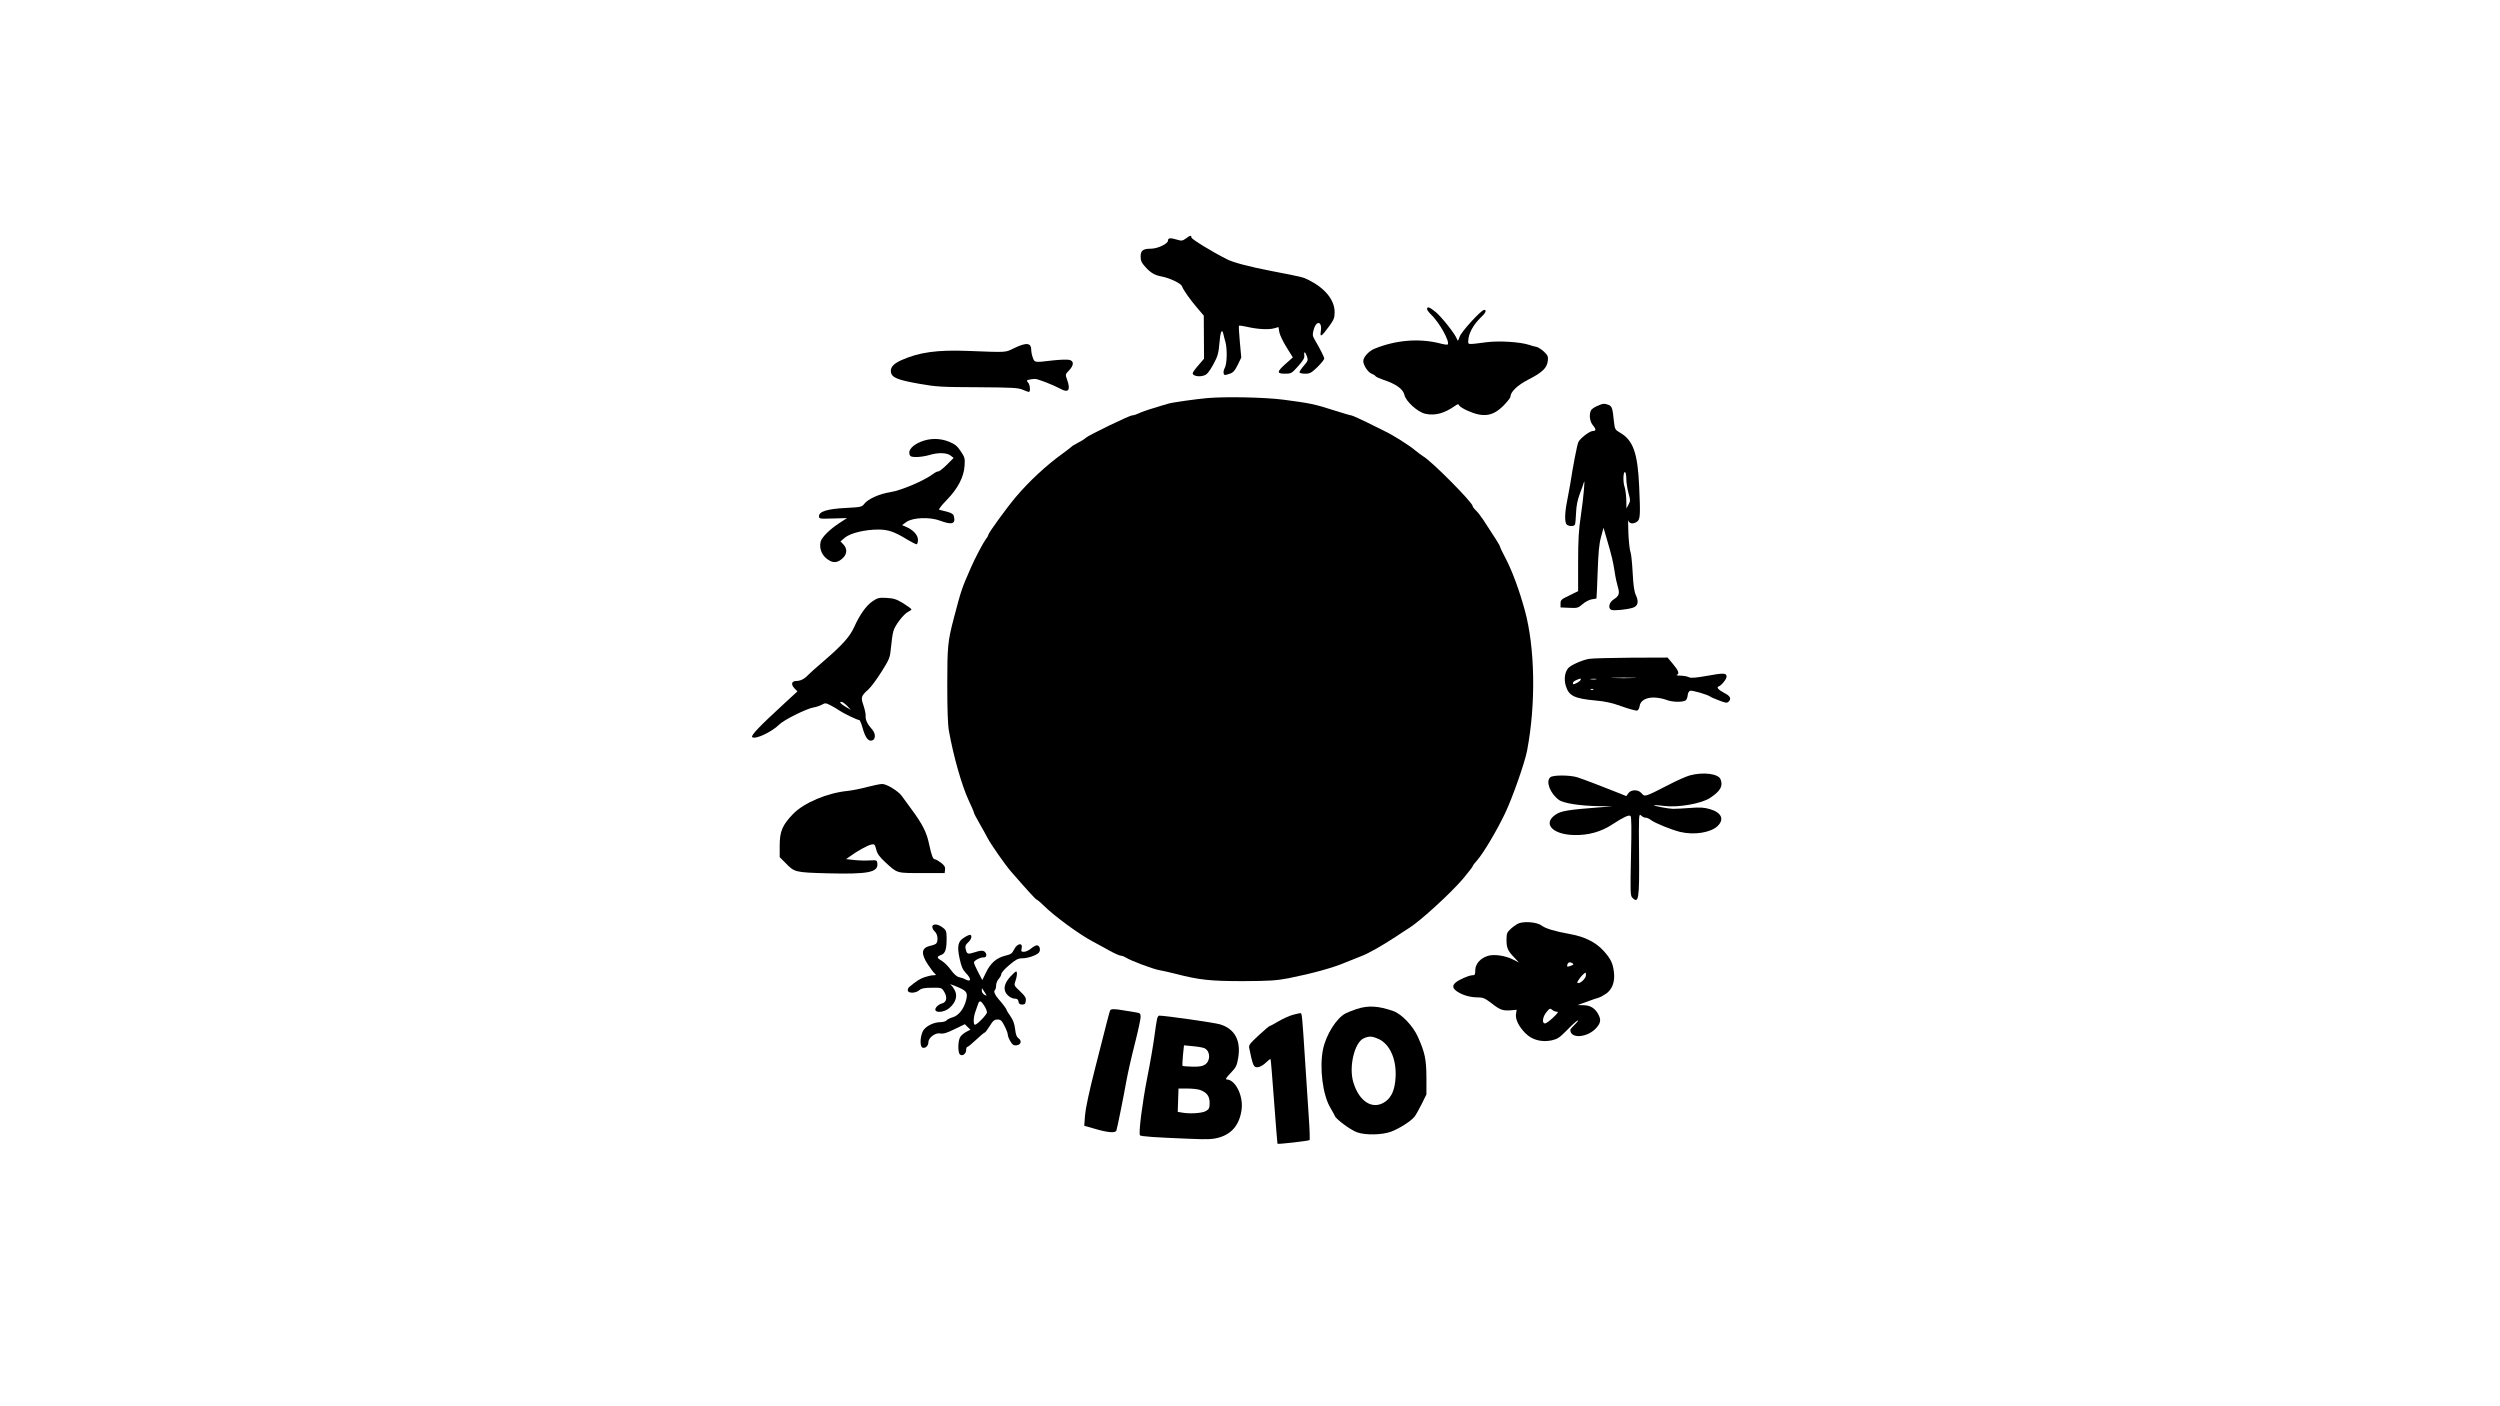 <?xml version="1.0" encoding="UTF-8" standalone="yes"?>
<svg version="1.0" xmlns="http://www.w3.org/2000/svg" width="1920" height="1080" viewBox="0 0 1920 1080" preserveAspectRatio="xMidYMid meet">
  <g transform="translate(0,1080) scale(0.1,-0.1)" fill="#000000" stroke="none">
    <path d="M9107 8968 c-25 -18 -33 -19 -66 -9 -53 16 -71 14 -71 -7 0 -24 -79
-62 -131 -62 -61 0 -79 -14 -79 -60 0 -32 7 -48 37 -81 42 -46 72 -63 127 -73
58 -11 145 -52 153 -73 10 -29 63 -104 117 -167 l51 -60 1 -165 1 -166 -43
-50 c-24 -27 -44 -55 -44 -61 0 -28 78 -33 108 -6 12 9 36 46 55 82 29 54 36
80 42 152 7 91 20 120 31 71 3 -15 10 -41 15 -58 15 -52 13 -167 -4 -199 -15
-27 -13 -56 3 -56 4 0 21 5 38 11 23 8 37 24 58 67 l27 56 -11 120 c-6 66 -9
122 -7 124 3 3 31 -1 62 -8 82 -19 164 -23 206 -12 l36 10 6 -38 c3 -20 28
-73 55 -116 l49 -79 -54 -48 c-70 -62 -71 -77 -6 -77 47 0 51 2 101 58 40 45
50 63 47 84 -4 34 8 27 21 -11 9 -26 7 -34 -24 -69 -19 -22 -34 -45 -34 -51 0
-6 18 -11 43 -11 37 0 48 6 95 51 28 28 52 57 52 65 0 12 -28 68 -75 149 -15
26 -16 36 -6 73 21 75 67 65 55 -12 -8 -50 4 -43 62 36 38 52 44 67 44 110 0
94 -73 184 -198 247 -46 23 -46 23 -284 69 -175 34 -297 66 -345 91 -112 56
-273 155 -273 167 0 19 -10 17 -43 -8z"/>
    <path d="M10960 8427 c0 -8 12 -24 26 -38 66 -61 152 -214 132 -235 -3 -3 -32
1 -64 10 -158 39 -336 24 -497 -42 -45 -18 -87 -65 -87 -95 0 -32 36 -86 64
-97 13 -5 27 -13 30 -19 3 -5 29 -17 58 -27 100 -33 154 -72 164 -117 11 -50
103 -133 161 -145 74 -16 145 3 226 60 23 16 28 17 33 5 3 -8 31 -26 62 -40
124 -56 197 -45 280 39 28 29 52 59 52 66 0 38 53 89 138 133 106 54 142 88
149 142 4 34 1 43 -28 71 -19 18 -45 35 -59 38 -14 2 -38 9 -55 15 -69 23
-230 33 -326 21 -158 -20 -144 -22 -142 19 3 50 39 115 90 165 43 40 54 64 31
64 -22 0 -176 -168 -188 -206 -12 -35 -14 -36 -21 -17 -14 39 -116 167 -162
206 -48 39 -67 46 -67 24z"/>
    <path d="M7790 8127 c-72 -35 -46 -34 -357 -22 -234 9 -373 -10 -508 -70 -63
-28 -87 -55 -83 -91 5 -43 50 -62 215 -91 135 -24 174 -26 453 -27 264 -2 310
-4 344 -19 21 -9 42 -17 47 -17 15 0 10 57 -6 73 -12 13 -12 16 8 21 12 3 32
6 45 6 23 0 138 -45 194 -75 64 -36 82 -12 53 70 -14 39 -14 40 15 70 38 40
39 72 3 81 -15 4 -72 2 -127 -4 -142 -17 -140 -17 -154 21 -7 18 -12 45 -12
58 0 57 -36 61 -130 16z"/>
    <path d="M9275 7743 c-82 -7 -276 -34 -302 -43 -16 -4 -67 -20 -116 -35 -48
-14 -99 -33 -115 -41 -15 -7 -36 -14 -46 -14 -22 0 -337 -153 -358 -173 -8 -8
-34 -25 -59 -37 -24 -13 -46 -26 -49 -30 -3 -4 -34 -28 -70 -54 -127 -92 -254
-210 -357 -331 -68 -80 -213 -279 -213 -293 0 -5 -8 -20 -19 -33 -19 -25 -83
-146 -113 -215 -72 -164 -75 -172 -132 -389 -47 -180 -51 -217 -51 -515 0
-186 4 -309 13 -355 35 -195 99 -419 151 -531 23 -48 41 -91 41 -96 0 -5 19
-41 42 -81 23 -40 51 -90 62 -112 25 -48 134 -205 182 -260 120 -138 190 -215
197 -215 4 0 29 -21 55 -47 80 -79 269 -218 373 -273 26 -14 82 -44 124 -68
42 -23 84 -42 94 -42 9 0 25 -6 36 -13 33 -23 207 -88 255 -97 25 -4 81 -17
125 -28 185 -48 269 -57 520 -57 209 1 255 4 355 23 175 35 336 79 430 119 47
19 103 42 125 50 48 17 158 79 263 148 41 28 90 59 107 70 88 56 317 266 410
375 41 49 75 93 75 97 0 5 16 26 36 48 48 55 150 227 213 359 57 120 151 387
169 481 69 361 61 794 -18 1080 -43 156 -96 299 -145 393 -25 47 -45 89 -45
94 0 8 -45 79 -128 205 -19 29 -45 62 -58 74 -13 12 -24 27 -24 32 0 28 -315
345 -379 382 -10 6 -38 26 -62 46 -46 39 -170 117 -229 145 -19 10 -84 41
-143 71 -59 29 -113 53 -120 53 -7 0 -66 18 -133 39 -146 47 -185 55 -384 81
-144 19 -444 25 -585 13z"/>
    <path d="M12264 7681 c-23 -10 -44 -26 -47 -36 -14 -36 -7 -84 18 -113 24 -29
24 -42 -2 -42 -25 0 -100 -58 -112 -87 -10 -26 -40 -179 -62 -323 -6 -36 -17
-96 -25 -135 -17 -85 -18 -157 -2 -173 15 -15 54 -16 63 -2 4 6 7 45 9 88 2
54 10 98 28 147 15 39 29 79 32 90 12 44 -4 -128 -23 -255 -16 -105 -21 -185
-21 -358 l0 -222 -67 -33 c-62 -29 -68 -35 -68 -62 l0 -30 67 -3 c62 -3 69 -1
102 28 19 17 51 34 70 37 20 3 37 6 37 7 1 0 5 91 9 201 5 149 11 218 26 271
l19 71 28 -96 c36 -123 45 -161 58 -244 5 -37 16 -88 24 -114 16 -53 10 -69
-34 -98 -34 -22 -43 -68 -15 -79 19 -7 117 2 162 16 41 12 50 45 26 96 -13 27
-20 75 -25 172 -4 74 -11 147 -17 161 -6 14 -13 80 -16 145 -2 65 -3 109 0 97
6 -26 38 -30 67 -9 24 18 26 49 16 268 -11 257 -46 356 -145 414 -41 24 -42
27 -49 87 -10 103 -15 117 -42 128 -33 12 -42 11 -89 -10z m226 -557 c0 -25 7
-74 16 -108 16 -57 16 -64 1 -91 l-16 -30 -1 65 c-1 36 -7 81 -13 100 -14 38
-11 123 4 114 5 -3 9 -26 9 -50z"/>
    <path d="M7071 7407 c-62 -25 -97 -64 -86 -96 5 -17 14 -21 54 -21 26 0 70 7
97 15 69 21 136 19 165 -4 l23 -18 -52 -52 c-28 -28 -57 -51 -65 -51 -8 0 -25
-8 -38 -18 -67 -52 -250 -130 -333 -142 -82 -13 -167 -51 -197 -88 -20 -26
-26 -27 -142 -33 -141 -7 -207 -27 -207 -63 0 -21 3 -21 108 -18 l107 3 -60
-39 c-71 -46 -133 -108 -142 -140 -15 -60 13 -119 71 -149 34 -18 64 -12 99
21 33 31 35 71 5 104 l-23 24 34 29 c42 35 155 62 256 62 76 0 124 -16 226
-79 31 -18 62 -34 68 -34 6 0 11 15 11 34 0 37 -37 77 -94 101 l-28 12 33 24
c49 35 181 40 259 10 90 -34 121 -25 106 33 -4 18 -17 26 -53 36 -27 6 -53 14
-60 15 -7 2 19 35 57 74 86 88 133 178 138 265 4 56 1 65 -30 111 -26 39 -44
54 -88 72 -72 29 -148 29 -219 0z"/>
    <path d="M6702 6183 c-49 -33 -100 -105 -142 -199 -34 -75 -92 -139 -235 -262
-55 -47 -109 -95 -120 -107 -26 -29 -58 -45 -90 -45 -36 0 -42 -26 -14 -56
l23 -24 -90 -83 c-206 -189 -269 -256 -257 -268 21 -21 150 39 207 96 35 36
213 124 265 132 20 3 48 13 63 21 25 14 30 14 65 -4 21 -10 52 -29 68 -40 31
-22 139 -74 154 -74 5 0 16 -26 25 -58 20 -73 42 -104 69 -100 33 5 35 53 4
87 -34 37 -51 72 -49 101 2 14 -6 50 -16 81 -22 63 -20 73 37 124 21 19 66 80
101 136 62 99 65 106 73 188 4 47 12 103 18 123 11 44 81 135 115 150 13 6 24
14 24 18 0 4 -28 25 -62 46 -53 32 -73 39 -128 42 -58 3 -69 1 -108 -25z
m-196 -804 l29 -31 -38 22 c-42 25 -55 40 -34 40 7 0 26 -14 43 -31z"/>
    <path d="M12203 5740 c-56 -11 -138 -48 -158 -70 -27 -30 -35 -86 -20 -136 23
-78 65 -99 230 -114 72 -6 129 -19 203 -46 56 -20 109 -34 116 -31 8 3 16 18
18 33 5 42 48 68 112 67 29 -1 70 -9 91 -17 46 -20 138 -21 154 -2 6 7 12 25
13 40 1 14 10 28 18 31 16 5 136 -30 155 -45 6 -5 37 -18 69 -30 52 -20 60
-21 73 -7 22 22 10 43 -36 66 -44 23 -61 43 -42 49 21 7 61 56 61 75 0 29 -21
30 -148 7 -90 -16 -126 -19 -141 -11 -11 6 -39 11 -63 12 -24 0 -37 3 -30 6
22 9 13 33 -30 84 l-41 49 -281 -1 c-155 -1 -300 -5 -323 -9z m345 -147 c-43
-2 -113 -2 -155 0 -43 1 -8 3 77 3 85 0 120 -2 78 -3z m-408 -13 c0 -5 -13
-16 -30 -25 -26 -13 -30 -13 -30 -1 0 11 19 23 58 35 1 1 2 -3 2 -9z m118 3
c-10 -2 -28 -2 -40 0 -13 2 -5 4 17 4 22 1 32 -1 23 -4z m-21 -79 c-3 -3 -12
-4 -19 -1 -8 3 -5 6 6 6 11 1 17 -2 13 -5z"/>
    <path d="M12978 4845 c-26 -7 -94 -37 -150 -66 -204 -104 -194 -101 -223 -69
-25 28 -79 27 -99 -2 l-16 -22 -52 21 c-109 44 -284 111 -323 123 -56 18 -187
19 -208 1 -38 -30 -3 -124 65 -174 34 -26 163 -46 303 -48 l110 -2 -110 -8
c-233 -18 -285 -27 -326 -54 -104 -68 -29 -154 139 -158 110 -3 210 25 297 83
83 54 123 73 137 64 8 -5 9 -97 4 -310 -6 -269 -5 -304 10 -318 49 -50 55 -12
52 337 -3 297 -2 311 15 295 9 -10 25 -18 36 -18 10 0 29 -8 42 -19 29 -22
156 -74 222 -90 108 -26 235 -6 288 45 54 52 30 104 -59 130 -45 13 -76 15
-152 9 -52 -4 -111 -7 -130 -7 -38 1 -153 23 -147 28 2 2 38 0 81 -6 106 -13
287 19 351 63 79 53 99 90 79 142 -17 43 -133 58 -236 30z"/>
    <path d="M6660 4756 c-47 -13 -113 -26 -148 -30 -158 -15 -337 -91 -421 -177
-82 -85 -103 -134 -103 -242 l0 -90 44 -44 c70 -72 72 -73 321 -80 317 -8 393
7 385 77 -3 24 -6 25 -58 22 -30 -2 -83 -1 -118 3 l-64 7 34 24 c48 36 129 81
159 88 25 5 28 2 38 -37 8 -33 24 -56 68 -97 97 -89 85 -85 283 -85 l175 0 3
27 c2 20 -5 32 -31 52 -19 14 -39 26 -45 26 -17 0 -27 26 -47 119 -19 91 -51
153 -140 273 -29 40 -61 83 -70 96 -27 37 -117 92 -150 91 -16 0 -68 -11 -115
-23z"/>
    <path d="M11655 3705 c-16 -9 -42 -28 -57 -43 -24 -22 -28 -34 -28 -80 0 -62
9 -83 59 -135 l36 -39 -41 21 c-59 31 -145 44 -193 31 -59 -16 -101 -62 -101
-111 0 -34 -3 -39 -22 -39 -27 0 -106 -35 -130 -57 -27 -24 -22 -45 16 -70 42
-27 99 -43 157 -43 39 0 54 -7 104 -45 65 -51 86 -59 149 -54 l44 4 -5 -31
c-7 -41 21 -98 72 -149 51 -52 124 -71 202 -55 44 10 61 21 115 76 34 36 72
70 83 76 11 5 3 -7 -17 -27 -21 -20 -38 -40 -38 -45 0 -70 133 -60 200 16 34
39 37 62 15 104 -24 46 -62 70 -114 70 l-46 1 70 25 c39 15 79 28 90 31 11 2
38 17 59 31 48 33 70 92 61 166 -8 69 -25 103 -79 163 -60 66 -144 109 -256
129 -116 21 -189 42 -221 66 -37 28 -143 35 -184 13z m423 -304 c10 -6 6 -11
-16 -19 -27 -9 -29 -8 -25 9 6 20 20 24 41 10z m102 -91 c0 -22 -37 -60 -58
-60 -12 0 -11 5 4 28 15 23 42 51 52 52 1 0 2 -9 2 -20z m-224 -280 c15 0 9
-10 -28 -45 -26 -25 -54 -45 -62 -45 -26 0 -19 51 11 87 24 29 28 31 43 18 9
-8 25 -15 36 -15z"/>
    <path d="M7160 3682 c0 -11 9 -27 20 -37 23 -20 27 -77 8 -93 -7 -5 -27 -13
-45 -16 -67 -15 -72 -60 -17 -143 21 -32 45 -64 53 -70 13 -11 11 -13 -11 -13
-14 0 -44 -7 -68 -15 -36 -13 -59 -27 -118 -76 -7 -6 -12 -18 -10 -27 5 -23
63 -20 89 4 15 13 37 18 95 18 75 1 76 1 96 -32 25 -41 18 -79 -16 -88 -14 -3
-32 -14 -41 -24 -44 -49 45 -57 99 -9 46 40 61 90 39 133 -9 17 -21 34 -27 38
-22 15 5 7 57 -16 63 -27 71 -43 56 -100 -17 -65 -56 -114 -100 -128 -22 -6
-44 -17 -50 -25 -6 -7 -26 -13 -44 -13 -58 0 -124 -35 -140 -75 -20 -46 -20
-114 0 -121 21 -8 45 14 45 41 0 36 54 76 91 68 24 -4 50 3 110 33 l79 38 21
-21 22 -21 -31 -16 c-17 -9 -38 -26 -46 -38 -19 -26 -22 -118 -4 -136 17 -17
48 4 48 33 0 14 4 25 10 25 5 0 35 25 67 55 32 30 61 55 66 55 4 0 21 23 38
50 25 41 36 50 60 50 24 0 32 -7 54 -50 14 -27 25 -57 25 -67 0 -10 9 -33 20
-51 16 -27 26 -33 48 -30 33 4 42 34 14 54 -14 9 -22 30 -26 71 -5 40 -16 71
-37 100 -16 23 -29 44 -29 48 0 7 -35 53 -64 85 -24 27 -37 58 -26 65 5 3 10
20 10 36 0 16 9 39 20 51 11 12 20 29 20 38 0 9 27 40 61 68 49 42 68 52 97
52 44 0 107 21 129 42 18 19 9 58 -14 58 -8 0 -28 -11 -45 -25 -16 -14 -41
-25 -54 -25 -21 0 -23 4 -18 24 12 50 -34 43 -59 -8 -13 -28 -24 -36 -67 -46
-66 -16 -113 -56 -148 -130 l-28 -57 -32 61 c-18 34 -32 67 -32 74 0 15 50 41
75 39 25 -2 27 31 3 47 -12 7 -31 6 -70 -7 -57 -18 -62 -16 -72 25 -5 22 -1
32 19 50 26 22 34 58 14 58 -7 0 -27 -9 -45 -21 -47 -29 -55 -65 -34 -162 13
-61 24 -85 48 -110 45 -46 41 -73 -6 -48 -9 6 -29 12 -45 16 -18 3 -40 23 -63
54 -19 27 -50 59 -69 70 -42 25 -44 33 -7 47 32 12 42 42 42 128 0 57 -4 65
-40 89 -33 23 -70 22 -70 -1z m404 -505 c17 -28 17 -28 -3 -17 -12 6 -21 20
-21 32 0 12 1 19 3 17 2 -2 11 -17 21 -32z m-5 -101 c12 -18 21 -41 21 -51 0
-16 -76 -95 -92 -95 -14 0 -13 57 3 100 9 25 19 53 22 63 9 26 23 21 46 -17z"/>
    <path d="M7760 3300 c-39 -43 -53 -82 -40 -115 11 -29 47 -55 77 -55 15 0 23
-7 25 -22 2 -17 10 -23 28 -23 20 0 26 6 28 29 3 23 -5 36 -44 73 -46 43 -47
45 -36 77 14 37 16 77 5 75 -5 -1 -24 -18 -43 -39z"/>
    <path d="M10420 3051 c-30 -10 -69 -25 -86 -34 -70 -36 -150 -164 -173 -275
-29 -140 -3 -352 57 -451 15 -25 30 -53 34 -62 10 -26 122 -108 170 -125 63
-23 190 -21 259 4 62 22 153 80 182 115 10 12 34 56 55 97 l37 75 0 130 c-1
140 -11 190 -66 313 -38 84 -124 174 -188 197 -115 40 -192 45 -281 16z m167
-230 c87 -40 139 -155 131 -295 -5 -93 -30 -152 -78 -186 -95 -68 -202 -3
-247 150 -35 119 10 305 81 336 42 18 63 17 113 -5z"/>
    <path d="M8525 3038 c-6 -15 -22 -78 -116 -448 -44 -172 -72 -305 -76 -355
l-6 -81 74 -21 c107 -32 166 -37 173 -15 8 26 54 253 76 377 11 61 40 190 65
287 25 98 45 191 45 207 0 27 -4 31 -37 36 -21 3 -62 10 -92 15 -73 13 -101
13 -106 -2z"/>
    <path d="M9929 3006 c-26 -7 -75 -29 -109 -49 -34 -20 -65 -37 -69 -37 -4 0
-42 -32 -85 -72 -67 -62 -77 -75 -72 -97 3 -14 10 -48 16 -75 6 -27 15 -55 22
-63 16 -20 55 -8 92 28 16 16 31 27 34 25 2 -3 14 -149 27 -326 13 -177 25
-322 26 -324 7 -5 240 22 246 28 4 3 1 86 -6 183 -6 98 -18 284 -27 413 -24
373 -25 380 -37 379 -7 0 -33 -6 -58 -13z"/>
    <path d="M8886 2973 c-4 -16 -13 -77 -21 -138 -8 -60 -32 -202 -55 -315 -37
-191 -67 -421 -55 -439 5 -9 125 -17 385 -27 138 -6 175 -4 223 10 101 29 159
103 173 219 12 106 -50 227 -117 227 -10 0 2 18 32 49 41 42 48 56 58 114 23
135 -25 225 -139 260 -43 13 -420 67 -468 67 -6 0 -13 -12 -16 -27z m366 -224
c45 -24 46 -97 1 -126 -18 -12 -44 -16 -96 -15 -39 1 -72 4 -75 6 -2 3 -1 39
3 81 l8 77 70 -7 c39 -3 79 -11 89 -16z m-35 -320 c52 -19 73 -48 73 -99 0
-40 -4 -48 -29 -63 -30 -17 -127 -23 -187 -11 l-29 5 3 90 3 89 69 0 c38 0 81
-5 97 -11z"/>
  </g>
</svg>